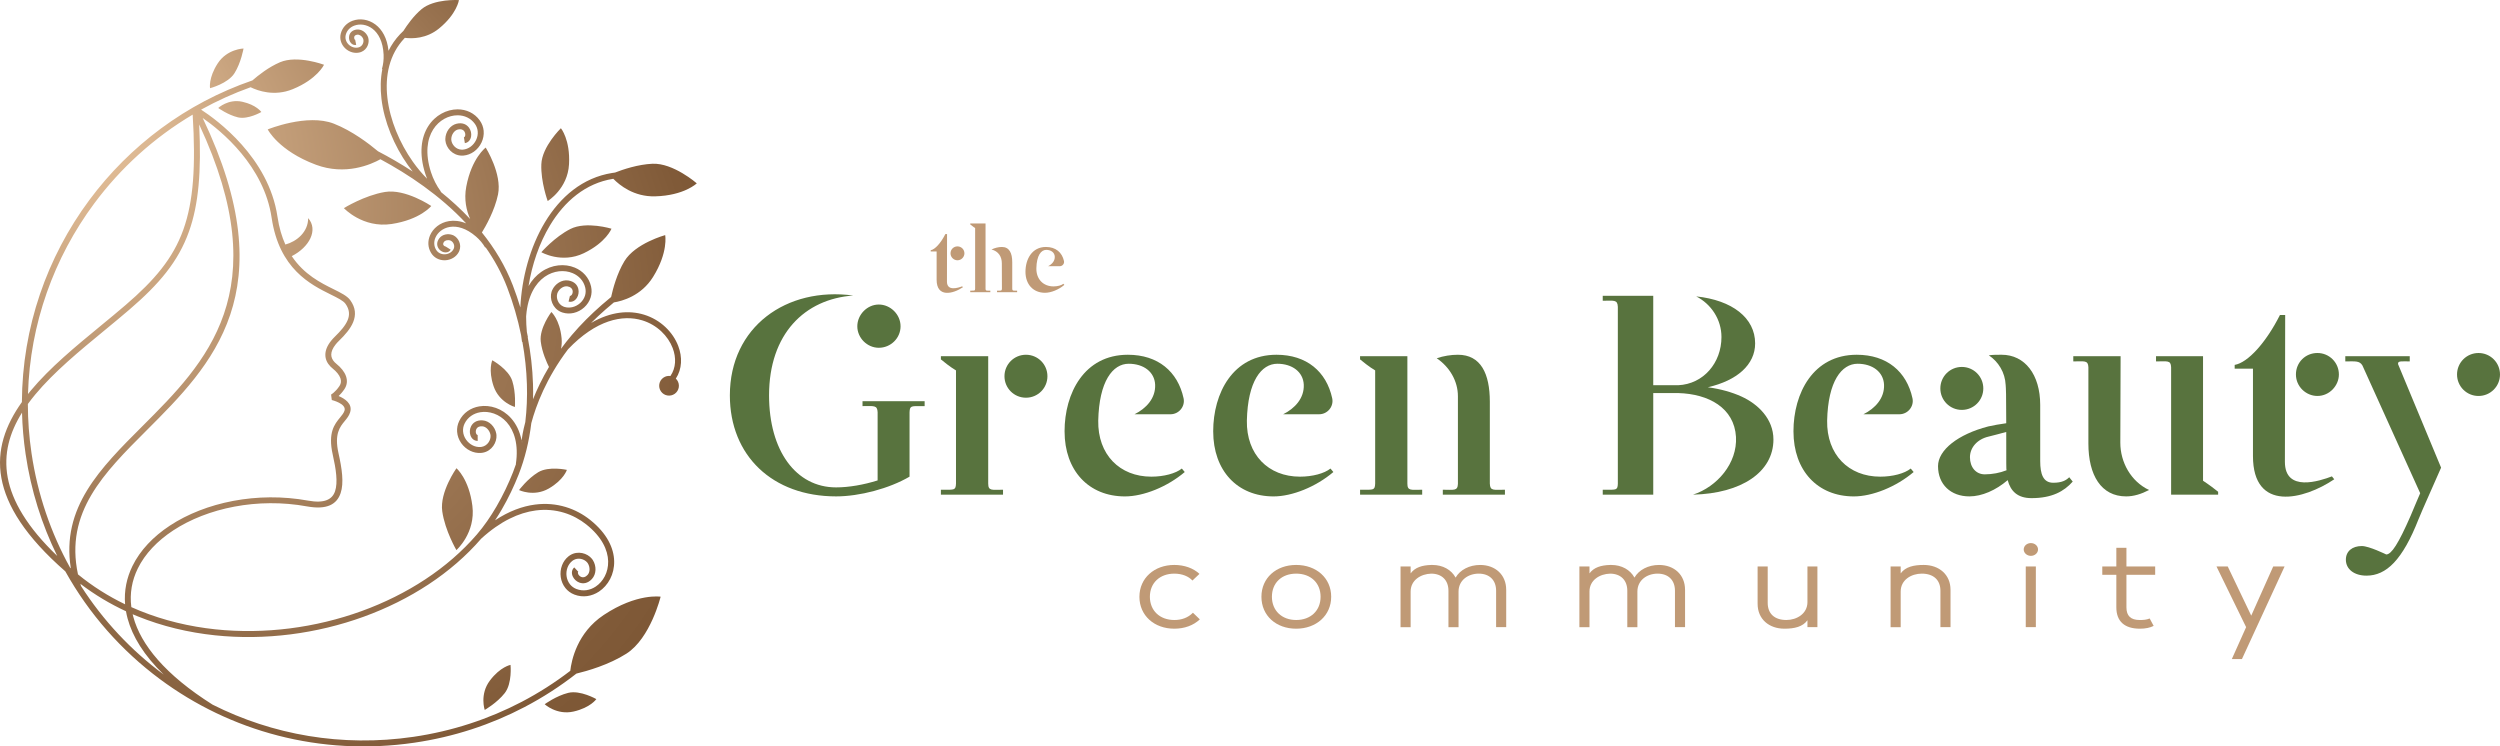 <?xml version="1.0" encoding="UTF-8"?>
<svg xmlns="http://www.w3.org/2000/svg" xmlns:xlink="http://www.w3.org/1999/xlink" id="Layer_2" viewBox="0 0 2193.72 654.99">
  <defs>
    <style>.cls-1{fill:url(#radial-gradient);fill-rule:evenodd;}.cls-2{fill:#c09a76;}.cls-3{fill:#58733e;}</style>
    <radialGradient id="radial-gradient" cx="213.79" cy="1803.12" fx="-52.12" fy="1498.77" r="404.15" gradientTransform="translate(-191.36 -1616.41) rotate(-8.4) scale(1 1.11)" gradientUnits="userSpaceOnUse">
      <stop offset="0" stop-color="#fbd7b0"></stop>
      <stop offset=".32" stop-color="#c6a17c"></stop>
      <stop offset=".63" stop-color="#9b7552"></stop>
      <stop offset=".86" stop-color="#805a38"></stop>
      <stop offset="1" stop-color="#77512f"></stop>
    </radialGradient>
  </defs>
  <g id="Layer_1-2">
    <path class="cls-3" d="m748.71,259.32c-42.54,3.06-73.87,33.62-73.87,87.62,0,48.4,23.43,80.74,58.84,80.74,11.21,0,24.2-2.29,36.42-6.11v-59.86c-.25-6.37-3.31-5.35-13.25-5.35v-4.33h54.51v4.33h-2.29c-9.42,0-10.7-.51-10.95,5.35v56.55c-17.83,10.44-43.81,17.32-64.44,17.32-55.78,0-93.23-35.66-93.23-88.64,0-60.11,49.67-95.52,108.25-87.62Zm22.42,45.85c-10.19,0-18.85-8.66-18.85-18.85s8.66-19.1,18.85-19.1,19.1,8.66,19.1,19.1-8.66,18.85-19.1,18.85Z"></path>
    <path class="cls-3" d="m867.15,424.38c0,6.62,3.31,5.35,12.99,5.35v4.33h-54.51v-4.33h2.29c9.42,0,10.7.51,10.95-5.35v-99.34c-1.53-1.02-4.58-2.55-13.25-9.68v-2.8h41.52v111.82Zm33.11-113.09c10.44,0,18.85,8.41,18.85,18.85s-8.41,18.85-18.85,18.85-18.85-8.41-18.85-18.85,8.41-18.85,18.85-18.85Z"></path>
    <path class="cls-3" d="m934.14,378.53c0-33.62,17.32-67.24,55.53-67.24,26.49,0,43.81,14.77,48.91,38.21,1.53,7.13-4.08,14.01-11.46,14.01h-31.58c10.19-5.09,18.59-14.01,18.08-25.98-.51-11.21-10.19-18.34-23.18-18.34-14.01,0-25.98,15.28-26.75,49.92-.51,29.8,18.85,49.16,46.61,49.16,10.95,0,21.4-2.8,26.75-7.13l2.55,3.06c-15.28,12.99-36.17,21.4-52.47,21.4-31.84,0-52.98-22.67-52.98-57.06Z"></path>
    <path class="cls-3" d="m1064.56,378.53c0-33.62,17.32-67.24,55.53-67.24,26.49,0,43.81,14.77,48.91,38.21,1.53,7.13-4.08,14.01-11.46,14.01h-31.58c10.19-5.09,18.59-14.01,18.08-25.98-.51-11.21-10.19-18.34-23.18-18.34-14.01,0-25.98,15.28-26.75,49.92-.51,29.8,18.85,49.16,46.61,49.16,10.95,0,21.4-2.8,26.75-7.13l2.55,3.06c-15.28,12.99-36.17,21.4-52.47,21.4-31.84,0-52.98-22.67-52.98-57.06Z"></path>
    <path class="cls-3" d="m1247.96,434.06h-54.51v-4.33h2.29c9.42,0,10.7.51,10.95-5.35v-99.34c-1.53-1.02-4.58-2.55-13.25-9.68v-2.8h41.52v111.82c0,6.62,3.31,5.35,12.99,5.35v4.33Zm31.33-122.77c20.12,0,28.02,16.56,28.02,41.26v71.83c.25,6.62,3.31,5.35,13.25,5.35v4.33h-54.51v-4.33c9.68,0,12.99,1.27,13.25-5.09v-76.92c0-13.5-7.39-25.73-18.59-33.37,6.11-2.04,12.48-3.06,18.59-3.06Z"></path>
    <path class="cls-3" d="m1406.39,434.06v-4.33h2.29c9.42,0,10.7.51,10.95-5.09v-155.38c-.25-6.62-3.57-5.35-13.25-5.35v-4.33h44.32v78.45h21.91c22.16-1.02,37.95-19.61,37.95-42.28,0-15.54-9.17-29.04-22.16-35.66,31.58,3.31,51.71,18.85,51.71,41.26,0,18.59-15.79,32.6-41.52,38.46,11.21,1.53,21.14,4.33,29.55,8.15,14.52,6.62,28.02,19.61,28.02,37.7,0,28.53-28.02,47.38-70.56,48.4,21.14-6.88,38.97-27.51,37.7-50.69-1.53-25.47-23.94-37.7-50.69-38.46h-21.91v89.15h-44.32Z"></path>
    <path class="cls-3" d="m1573.74,378.53c0-33.62,17.32-67.24,55.53-67.24,26.49,0,43.81,14.77,48.91,38.21,1.53,7.13-4.08,14.01-11.46,14.01h-31.58c10.19-5.09,18.59-14.01,18.08-25.98-.51-11.21-10.19-18.34-23.18-18.34-14.01,0-25.98,15.28-26.75,49.92-.51,29.8,18.85,49.16,46.61,49.16,10.95,0,21.4-2.8,26.75-7.13l2.55,3.06c-15.28,12.99-36.17,21.4-52.47,21.4-31.84,0-52.98-22.67-52.98-57.06Z"></path>
    <path class="cls-3" d="m1700.59,409.09c0-14.26,17.58-28.02,44.07-34.9,4.33-1.02,10.44-2.04,15.79-2.8,0-26.75-.25-30.31-.51-33.62-.51-10.95-6.37-20.38-14.77-25.98,3.31-.51,7.13-.51,11.21-.51,20.38,0,33.88,17.32,33.88,44.07v49.16c0,11.46,2.55,19.1,11.46,19.1,7.39,0,11.21-2.04,14.01-4.84l3.06,3.82c-7.64,8.66-18.34,14.52-36.17,14.52-12.23,0-18.34-6.11-20.89-15.79-10.44,8.92-22.67,14.26-33.62,14.26-16.3,0-27.51-10.44-27.51-26.49Zm2.04-68.26c0-10.44,8.41-18.85,18.85-18.85s18.85,8.41,18.85,18.85-8.41,18.85-18.85,18.85-18.85-8.41-18.85-18.85Zm25.98,60.37c0,8.92,5.35,15.03,12.99,15.03,6.62,0,13.25-1.27,19.1-3.57-.25-1.53-.25-3.06-.25-33.62-4.33,1.27-9.68,2.55-15.54,4.08-9.93,2.29-16.3,9.68-16.3,18.08Z"></path>
    <path class="cls-3" d="m1885.77,429.98c-6.88,3.57-13.5,5.6-20.12,5.6-21.91,0-33.11-18.59-33.11-46.36v-66.99c-.25-6.37-3.57-5.09-13.25-5.09v-4.58h41.52l-.25,75.91c0,17.07,9.17,33.88,25.22,41.52Zm60.62,1.53v2.55h-41.26v-111.82c-.25-6.37-3.31-5.09-13.25-5.09v-4.58h41.26v109.27c1.27,1.02,4.33,2.55,13.25,9.68Z"></path>
    <path class="cls-3" d="m2004.97,405.27c0,27,30.57,16.81,41.26,12.74l2.04,2.55c-26.75,18.08-71.32,29.04-71.32-20.38v-76.67h-16.05v-3.31c11.72-2.04,27.51-19.61,39.74-43.81h4.58c0,47.12-.25,104.43-.25,128.89Zm28.53-57.82c-9.93,0-18.85-8.15-18.85-18.85s8.41-18.85,18.85-18.85,18.85,8.41,18.85,18.85c0,9.68-8.15,18.85-18.85,18.85Z"></path>
    <path class="cls-3" d="m2122.4,455.2c-14.26,36.42-28.53,49.92-45.85,49.92-10.7,0-18.08-5.6-18.08-14.01,0-7.39,5.6-11.97,14.01-11.97,6.37,0,21.4,7.39,21.4,7.39,4.58,0,10.7-9.42,21.4-33.88,3.57-8.41,6.37-15.28,8.41-19.87l-50.69-112.08c-2.55-4.33-6.37-3.57-15.03-3.57v-4.58h56.55v4.58c-6.88,0-10.95-.76-10.19,2.55l37.7,90.68c-11.72,26.75-15.54,34.9-19.61,44.83Zm33.62-126.59c0-10.44,8.41-18.85,18.85-18.85s18.85,8.41,18.85,18.85-8.41,18.85-18.85,18.85-18.85-8.41-18.85-18.85Z"></path>
    <path class="cls-2" d="m830.94,247.11c0,8.74,9.89,5.44,13.35,4.12l.66.82c-8.65,5.85-23.08,9.4-23.08-6.59v-24.81h-5.19v-1.07c3.79-.66,8.9-6.35,12.86-14.17h1.48c0,15.25-.08,33.79-.08,41.7Zm9.23-18.71c-3.21,0-6.1-2.64-6.1-6.1s2.72-6.1,6.1-6.1,6.1,2.72,6.1,6.1c0,3.13-2.64,6.1-6.1,6.1Z"></path>
    <path class="cls-2" d="m869.02,256.43h-17.64v-1.4h.74c3.05,0,3.46.17,3.54-1.73v-53.24c-.49-.33-1.48-.82-4.29-3.13v-.82h13.43v57.19c0,2.14,1.07,1.73,4.2,1.73v1.4Zm10.14-39.72c6.51,0,9.07,5.36,9.07,13.35v23.24c.08,2.14,1.07,1.73,4.29,1.73v1.4h-17.64v-1.4c3.13,0,4.2.41,4.29-1.65,0-13.1-.08-22.33-.08-22.33,0-5.77-2.88-10.55-9.07-12.12,2.88-1.4,6.1-2.22,9.15-2.22Z"></path>
    <path class="cls-2" d="m899.84,238.46c0-10.88,5.6-21.76,17.97-21.76,8.57,0,14.17,4.78,15.82,12.36.49,2.31-1.32,4.53-3.71,4.53h-10.22c3.3-1.65,6.02-4.53,5.85-8.41-.17-3.63-3.3-5.93-7.5-5.93-4.53,0-8.41,4.94-8.65,16.15-.17,9.64,6.1,15.91,15.08,15.91,3.54,0,6.92-.91,8.65-2.31l.82.99c-4.94,4.2-11.7,6.92-16.98,6.92-10.3,0-17.14-7.33-17.14-18.46Z"></path>
    <path class="cls-2" d="m999.83,523.64c0-16.37,13.12-27.91,30.6-27.91,8.74,0,16.7,2.8,22.08,7.85l-6.17,5.83c-3.36-3.7-9.08-6.05-15.92-6.05-12.67,0-21.41,8.18-21.41,20.29s8.63,20.4,21.52,20.4c6.28,0,12-2.02,16.26-6.39l6.05,5.83c-5.61,5.27-13.34,8.18-22.42,8.18-17.6,0-30.6-11.55-30.6-28.03Z"></path>
    <path class="cls-2" d="m1106.89,523.64c0-16.48,12.89-27.91,30.49-27.91s30.72,11.43,30.72,27.91-13.12,28.03-30.72,28.03-30.49-11.44-30.49-28.03Zm51.91,0c0-12.11-8.63-20.29-21.41-20.29s-21.3,8.18-21.3,20.29,8.63,20.4,21.3,20.4,21.41-8.18,21.41-20.4Z"></path>
    <path class="cls-2" d="m1321.68,517.47v32.85h-8.86v-31.95c0-9.42-5.94-15.02-15.25-15.02s-17.71,5.83-17.71,15.7v31.28h-8.86v-31.95c0-9.42-5.94-15.02-15.13-15.02-8.97.22-18.05,5.61-18.05,15.7v31.28h-8.86v-53.25h8.86v6.05c3.81-5.27,10.09-7.17,18.05-7.4h1.12c9.08,0,16.59,4.26,20.29,11.1,3.92-6.84,12.11-11.1,21.52-11.1,13.45,0,22.87,8.74,22.87,21.75Z"></path>
    <path class="cls-2" d="m1478.62,517.47v32.85h-8.86v-31.95c0-9.42-5.94-15.02-15.25-15.02s-17.71,5.83-17.71,15.7v31.28h-8.86v-31.95c0-9.42-5.94-15.02-15.13-15.02-8.97.22-18.05,5.61-18.05,15.7v31.28h-8.86v-53.25h8.86v6.05c3.81-5.27,10.09-7.17,18.05-7.4h1.12c9.08,0,16.59,4.26,20.29,11.1,3.92-6.84,12.11-11.1,21.52-11.1,13.45,0,22.87,8.74,22.87,21.75Z"></path>
    <path class="cls-2" d="m1542.28,529.92v-32.85h8.86v31.95c0,9.53,6.05,15.02,16.37,15.02,9.08,0,18.5-5.49,18.5-15.69v-31.28h8.74v53.25h-8.74v-6.05c-4.15,5.72-11.32,7.4-20.18,7.4-13.68,0-23.54-8.52-23.54-21.75Z"></path>
    <path class="cls-2" d="m1711.56,517.47v32.85h-8.86v-31.95c0-9.53-6.17-15.02-16.37-15.02-9.08,0-18.5,5.38-18.5,15.7v31.28h-8.86v-53.25h8.86v6.05c4.15-5.72,11.32-7.4,20.18-7.4,13.57,0,23.54,8.52,23.54,21.75Z"></path>
    <path class="cls-2" d="m1775.79,482.16c0-3.14,2.8-5.61,6.28-5.61s6.28,2.47,6.28,5.61-2.92,5.6-6.28,5.6-6.28-2.47-6.28-5.6Zm1.79,68.16v-53.25h8.86v53.25h-8.86Z"></path>
    <path class="cls-2" d="m1877.69,551.67c-13.34,0-20.63-6.39-20.63-18.72v-28.59h-12.33v-7.29h12.33v-16.37h8.86v16.37h25.22v7.29h-25.22v28.59c0,7.51,3.81,11.1,11.66,11.1,2.91,0,5.83-.11,8.74-1.34l3.48,6.5c-3.03,1.57-7.06,2.47-12.11,2.47Z"></path>
    <path class="cls-2" d="m1967.25,578.35h-8.86l12.56-28.03-26.01-53.25h9.87l20.63,43.16,19.28-43.16h9.98l-37.44,81.28Z"></path>
    <path class="cls-1" d="m143.63,591.89c-17.35-16.83-27.45-33.45-31.69-49.21-.57-2.12-1.03-4.22-1.4-6.3-14.08-6.53-27.51-14.54-40.01-24.09.19.66.38,1.32.58,1.98,19.34,30.2,43.94,56.4,72.35,77.5l.17.12h0ZM213.69,42.57s-14.4.34-22.67,13.09c-8.27,12.75-6.72,21.73-6.72,21.73,0,0,15.75-4.02,21.51-13.24,5.76-9.23,7.88-21.57,7.88-21.57h0Zm-22.2,52.19s8.76-8.22,21.13-5.47c12.37,2.75,16.7,8.99,16.7,8.99,0,0-11.71,6.82-20.53,4.7-8.82-2.12-17.3-8.22-17.3-8.22h0Zm28.56-18.15c6.18,3.02,20.59,8.25,36.79,1.65,21.57-8.79,27.49-21.43,27.49-21.43,0,0-23.32-8.75-38.65-2.2-9.85,4.21-18.93,11.35-24.17,15.92-58.35,20.1-107.68,57.28-143.02,104.86-37.28,50.19-58.98,111.95-59.27,177.4-28.91,40.59-31.78,87.53,38.1,148.55,20.84,37.41,49.29,69.54,83.04,94.59,61.49,45.67,140.56,67.85,223.2,55.76,34.78-5.09,67.24-15.85,96.59-31.2,16.21-8.47,31.47-18.35,45.64-29.44,9.35-2.24,28.55-7.68,43.91-17.51,21.14-13.53,30-49.97,30-49.97,0,0-20.75-3.34-49.95,16.07-23.32,15.5-28.28,39.81-29.33,48.98-13.32,10.22-27.58,19.35-42.69,27.25-28.85,15.08-60.75,25.66-94.93,30.66-62.97,9.22-123.84-1.84-176.19-28.2-41.8-26.33-63.1-52.85-69.61-77.03-.21-.78-.41-1.56-.59-2.34,1.46.63,2.92,1.24,4.39,1.83,21.56,8.74,44.46,14.2,67.8,16.66,43.97,4.64,89.5-1.39,130.6-16.32,40.56-14.73,76.84-38.13,103.06-68.49,16.94-15.46,33.21-22.82,47.84-24.74,17.78-2.33,33.21,3.38,44.46,12.35,13.53,10.79,18.87,22.32,19.1,32.26.11,4.87-.99,9.35-2.96,13.15-1.95,3.78-4.74,6.9-8,9.06-4.96,3.29-11.02,4.34-16.84,2.12-2.35-.9-4.24-2.33-5.64-4.07-1.66-2.05-2.67-4.54-3.04-7.12-.37-2.6-.09-5.3.85-7.75.83-2.17,2.18-4.13,4.05-5.64.31-.25.61-.47.89-.65,2.16-1.37,4.61-1.65,6.84-1.2,2.25.46,4.26,1.65,5.53,3.22.18.22.33.43.46.63,1.06,1.67,1.58,3.69,1.51,5.64-.07,1.75-.63,3.41-1.75,4.61-1.91,2.06-3.87,2.36-5.39,1.79-.62-.23-1.19-.61-1.69-1.08h-.01c-.48-.46-.87-.98-1.11-1.52-.35-.78-.4-1.56.08-2l-3.54-3.84c-2.36,2.17-2.53,5.23-1.28,7.98.52,1.15,1.31,2.24,2.28,3.16h0c.96.91,2.14,1.67,3.46,2.17,3.33,1.25,7.41.8,11.04-3.12,2.01-2.17,3.02-5.02,3.14-7.96.12-2.97-.69-6.07-2.32-8.64-.26-.4-.52-.78-.8-1.12-2-2.48-5.11-4.34-8.54-5.04-3.46-.7-7.27-.25-10.68,1.91-.49.31-.95.64-1.38.99-2.62,2.11-4.5,4.84-5.64,7.84-1.25,3.27-1.62,6.87-1.12,10.35.5,3.5,1.88,6.87,4.14,9.67,1.96,2.43,4.58,4.42,7.84,5.67,7.5,2.87,15.26,1.53,21.58-2.65,3.99-2.65,7.39-6.43,9.76-11.01,2.36-4.56,3.69-9.91,3.55-15.68-.26-11.32-6.15-24.31-21.07-36.2-12.24-9.76-29.04-15.98-48.4-13.44-11,1.44-22.8,5.71-35.03,13.78,2.04-3.08,3.99-6.25,5.87-9.48,5.82-10.01,10.84-20.57,14.84-30.76,5.55-14.13,9.19-29.31,11.09-45.02,4.1-15.33,13.06-39.45,32.25-64.83,24.61-25.78,47.85-30.6,65.08-25.35,6.54,1.99,12.21,5.42,16.75,9.69,4.54,4.26,7.95,9.36,9.98,14.68,3.2,8.41,2.9,17.39-2,24.46-2.11-.3-4.34.17-6.22,1.51-3.9,2.76-4.82,8.16-2.05,12.06,2.76,3.9,8.16,4.82,12.06,2.05,3.9-2.76,4.82-8.16,2.05-12.06-.33-.46-.69-.88-1.09-1.26,5.52-8.43,5.83-18.88,2.12-28.62-2.3-6.04-6.16-11.81-11.28-16.62-5.11-4.81-11.49-8.66-18.81-10.89-13.03-3.97-29.08-2.82-46.4,7.31,4.17-4.15,8.44-8.12,12.75-11.89,2.42-2.12,4.84-4.17,7.27-6.16,7.16-1.16,23.92-5.59,34.35-22.3,13.54-21.71,10.66-36.76,10.66-36.76,0,0-26.38,7.23-35.81,22.93-6.53,10.87-10.07,24.2-11.63,31.38-2.76,2.25-5.52,4.58-8.27,6.99-9.2,8.05-18.24,16.96-26.42,26.64-3.34,3.95-6.43,7.89-9.28,11.8.59-2.79.84-5.89.51-9.25-1.59-16.43-8.97-23.01-8.97-23.01,0,0-10.67,14.06-9.33,25.8,1.08,9.47,5.55,19.07,7.23,22.42-6.03,10.12-10.57,19.73-13.98,28.33.11-4.42.1-8.86-.04-13.32-.42-13.67-2.01-27.47-4.65-41.1l.2-.05c-.37-1.51-.68-3.03-.93-4.55-.42-4.39-.64-8.9-.65-13.49.02-.35.05-.7.08-1.05,1.42-17.25,8.02-28.11,16.13-33.83,3.98-2.81,8.32-4.38,12.58-4.88,4.23-.49,8.37.09,11.98,1.6,5.48,2.28,9.74,6.73,11.13,12.8.57,2.47.43,4.83-.23,6.96-.78,2.5-2.28,4.73-4.22,6.49-1.96,1.76-4.35,3.04-6.9,3.62-2.27.52-4.66.5-6.94-.21-.34-.11-.69-.24-1.03-.39-2.35-1.03-3.95-2.91-4.81-5.01-.88-2.13-1.01-4.47-.42-6.39.07-.23.16-.48.27-.73.8-1.81,2.18-3.38,3.84-4.39,1.49-.92,3.19-1.38,4.81-1.12,2.76.43,4.1,1.89,4.48,3.47.16.68.17,1.37.06,2.02-.11.65-.33,1.26-.65,1.77h0c-.45.73-1.07,1.2-1.7,1.05l-1.21,5.07c3.12.75,5.76-.81,7.34-3.39h.01c.66-1.07,1.12-2.32,1.34-3.65.22-1.33.2-2.72-.12-4.06-.82-3.47-3.47-6.61-8.76-7.44-2.92-.46-5.85.29-8.35,1.83-2.54,1.56-4.66,3.96-5.88,6.74-.18.4-.34.84-.48,1.29-.94,3.05-.77,6.67.56,9.9,1.34,3.27,3.85,6.18,7.54,7.81.49.22,1.03.42,1.6.59,3.22,1,6.53,1.04,9.65.33,3.42-.78,6.62-2.48,9.22-4.83,2.62-2.36,4.65-5.39,5.71-8.83.93-2.99,1.12-6.27.34-9.66-1.8-7.83-7.24-13.54-14.23-16.45-4.41-1.84-9.46-2.55-14.58-1.96-5.09.59-10.27,2.46-14.99,5.79-4.16,2.93-7.96,7-11.04,12.31,3.05-18.81,9.34-37.49,18.84-53.26,12.71-21.09,31.17-36.94,55.3-40.79l.24-.04c5.47,5.62,18.07,15.91,36.7,15.4,25.57-.7,36.54-11.41,36.54-11.41,0,0-20.6-18-38.89-17.19-12.81.57-26.02,5.07-32.8,7.72-.87.11-1.73.23-2.58.37-25.84,4.12-45.51,20.92-58.96,43.25-13.17,21.86-20.38,49.06-21.58,74.75-1.96-6.55-4.16-13.01-6.59-19.35-6.6-17.2-16.05-32.65-27.15-46.43,3.16-5.12,11.21-19.11,14.16-33.39,3.7-17.93-10.81-41.12-10.81-41.12,0,0-12.32,9.13-17.06,34.27-2.15,11.4.2,21.16,3.41,28.42-8.16-8.72-16.92-16.68-25.91-23.91l.23-.17c-1.95-2.64-3.62-5.36-5.03-8.13-1.49-2.92-2.71-5.9-3.68-8.91-5.3-16.49-3.37-29.05,1.93-37.45,2.59-4.11,6-7.23,9.75-9.32,3.72-2.07,7.77-3.12,11.69-3.12,5.95,0,11.59,2.48,15.2,7.54,1.46,2.05,2.24,4.29,2.45,6.53.25,2.62-.29,5.25-1.41,7.61-1.13,2.38-2.86,4.48-4.98,5.99-1.89,1.34-4.1,2.23-6.5,2.46-.36.03-.73.05-1.1.04-2.56-.05-4.76-1.17-6.36-2.78-1.62-1.63-2.64-3.73-2.82-5.74-.02-.25-.03-.51-.03-.78.04-1.97.72-3.95,1.86-5.53,1.03-1.42,2.41-2.49,4.01-2.88,2.72-.66,4.52.17,5.47,1.49h0c.4.56.67,1.19.82,1.83.15.66.18,1.31.09,1.9-.13.84-.53,1.51-1.16,1.61l.82,5.15c3.18-.51,5.02-2.96,5.5-5.95.2-1.24.15-2.58-.15-3.87-.3-1.31-.86-2.59-1.68-3.72h0c-2.09-2.88-5.73-4.76-10.93-3.5-2.88.7-5.3,2.51-7.02,4.89-1.74,2.41-2.79,5.45-2.85,8.48,0,.44,0,.9.05,1.37.3,3.17,1.85,6.44,4.33,8.93,2.49,2.5,5.92,4.23,9.96,4.32.54.01,1.11,0,1.7-.06,3.34-.31,6.41-1.55,9.03-3.41,2.86-2.04,5.17-4.83,6.67-8,1.51-3.19,2.23-6.76,1.89-10.35-.29-3.1-1.37-6.2-3.4-9.05-4.66-6.55-11.87-9.74-19.45-9.74-4.78,0-9.71,1.27-14.21,3.78-4.48,2.49-8.54,6.21-11.63,11.1-6.04,9.58-8.32,23.65-2.48,41.8.45,1.4.95,2.8,1.51,4.19-4.44-4.45-8.66-9.51-12.55-15.01-11.5-16.29-20.01-36.4-22.26-56.01-2.21-19.33,1.69-38.14,14.93-52.17.13-.14.26-.28.4-.42,6.41.82,18.87.85,29.98-8.2C401,12.15,402.71.07,402.71.07c0,0-21.74-1.35-32.89,8.05-6.93,5.85-12.56,13.82-15.83,19-1.03.95-2.02,1.93-2.96,2.93-4.2,4.45-7.54,9.34-10.11,14.53-1.16-11.2-5.68-18.66-11.32-22.96-3.16-2.41-6.67-3.83-10.15-4.37-3.51-.54-7-.18-10.09.97-4.91,1.83-8.83,5.65-10.28,11.04-.64,2.36-.59,4.65-.02,6.75.65,2.43,1.99,4.59,3.75,6.31,1.75,1.7,3.94,2.97,6.29,3.6h0c2.17.58,4.48.64,6.74.04.4-.11.78-.23,1.14-.38,2.65-1.05,4.5-3.04,5.53-5.31,1.03-2.25,1.25-4.8.67-6.98-.09-.32-.19-.64-.31-.94-.79-1.99-2.22-3.73-3.98-4.91-1.74-1.16-3.8-1.77-5.9-1.52-3.82.46-5.81,2.65-6.5,5.14-.26.96-.32,1.97-.19,2.93.12.95.43,1.87.87,2.67,1.1,1.95,3.03,3.18,5.39,2.71l-.89-4.43c-.18.03-.39-.18-.57-.5-.17-.29-.28-.65-.33-1.03-.05-.37-.02-.76.08-1.14.24-.87,1.05-1.66,2.67-1.85.97-.12,1.98.2,2.86.79,1,.67,1.82,1.67,2.27,2.81.06.14.11.29.15.44.32,1.2.19,2.64-.4,3.93-.58,1.28-1.61,2.4-3.08,2.98-.21.08-.42.15-.65.21-1.48.4-2.99.36-4.4-.02-1.61-.43-3.11-1.31-4.32-2.48-1.2-1.16-2.1-2.62-2.53-4.23-.37-1.38-.4-2.88.01-4.42,1.04-3.86,3.89-6.62,7.49-7.96,2.39-.89,5.09-1.17,7.83-.75,2.77.42,5.56,1.56,8.09,3.49,5.2,3.97,9.27,11.29,9.78,22.74.09,2.08.02,4.23-.23,6.4-.24,2.07-.65,4.15-1.24,6.22l.36.1c-1.63,8.27-1.82,16.96-.81,25.73,2.35,20.5,11.21,41.47,23.17,58.41,1.38,1.95,2.8,3.85,4.25,5.69-10.5-6.86-20.85-12.78-30.43-17.78-7.74-6.51-22.64-17.91-38.7-24.21-23.37-9.17-58.07,5.04-58.07,5.04,0,0,9.47,18.76,42.33,31.01,25.92,9.67,48.28-.23,56.57-4.84,24.07,12.96,52.17,31.52,75.23,56.28-5.45-2.23-10.58-2.72-15.09-1.99-3.98.65-7.48,2.24-10.3,4.44-2.86,2.22-5.04,5.05-6.34,8.14-2.09,4.93-2.01,10.51.97,15.36,1.31,2.14,3.06,3.73,5.03,4.79,2.26,1.22,4.82,1.75,7.34,1.64,2.5-.1,4.97-.84,7.1-2.14,1.97-1.2,3.65-2.89,4.79-5.02.19-.35.36-.73.52-1.13,1.09-2.73.91-5.53-.06-7.92-.96-2.37-2.72-4.35-4.77-5.46-.28-.15-.59-.3-.93-.43-2.05-.82-4.38-.99-6.49-.51-2.12.48-4.05,1.61-5.37,3.38-2.4,3.23-2.16,6.32-.76,8.63.54.9,1.27,1.67,2.09,2.26.81.59,1.74,1.03,2.66,1.26,2.32.57,4.68-.02,6.05-2.21l-4.42-2.78s-.16-.03-.38-.08c-.28-.07-.57-.21-.85-.41-.27-.2-.51-.45-.69-.74-.41-.67-.41-1.66.46-2.83.53-.71,1.38-1.18,2.33-1.4,1.12-.25,2.34-.17,3.41.26.1.04.23.1.38.18,1.02.55,1.92,1.57,2.42,2.81.5,1.23.6,2.66.04,4.04-.07.17-.16.36-.28.58-.69,1.29-1.72,2.31-2.92,3.04-1.37.84-2.98,1.32-4.61,1.38-1.6.07-3.21-.27-4.63-1.03-1.2-.65-2.26-1.61-3.06-2.92-2.03-3.32-2.07-7.17-.62-10.6.97-2.29,2.59-4.4,4.73-6.06,2.17-1.68,4.86-2.91,7.94-3.41,6.36-1.03,14.39,1.03,22.97,8.45,1.56,1.35,3.06,2.86,4.44,4.51,1.32,1.57,2.54,3.29,3.63,5.14l.36-.21c7.58,10.79,14.06,22.51,18.93,35.21,5.17,13.48,9.27,27.54,12.2,41.83.23,2.01.5,3.99.81,5.95l.33-.05c2.23,12.34,3.58,24.8,3.96,37.16.35,11.25-.1,22.41-1.41,33.29-2.18,8.22-3,13.97-3.26,16.11-1.56-8.2-4.9-14.68-9.21-19.52-3.86-4.32-8.48-7.32-13.29-9.04-4.85-1.73-9.92-2.17-14.65-1.37-7.47,1.26-14.06,5.59-17.57,12.81-1.53,3.14-2.08,6.38-1.85,9.5.26,3.58,1.55,6.99,3.57,9.88,2.01,2.88,4.75,5.25,7.91,6.79,2.88,1.41,6.12,2.11,9.48,1.87.54-.04,1.1-.11,1.67-.22,3.97-.75,7.06-3.02,9.1-5.9,2.03-2.86,3.03-6.35,2.8-9.54-.03-.43-.09-.88-.18-1.35-.56-2.98-2.09-5.8-4.21-7.89-2.09-2.07-4.78-3.46-7.73-3.67-5.34-.38-8.62,2.08-10.2,5.27-.62,1.25-.96,2.6-1.04,3.93-.08,1.33.09,2.66.5,3.86.96,2.87,3.18,4.98,6.4,4.96l-.05-5.22c-.64,0-1.14-.59-1.41-1.4-.19-.56-.26-1.2-.22-1.88.04-.67.21-1.35.51-1.95.72-1.46,2.36-2.58,5.16-2.37,1.64.12,3.18.94,4.43,2.17,1.38,1.37,2.38,3.21,2.75,5.15.04.23.08.49.1.79.15,2.01-.51,4.24-1.84,6.11-1.32,1.86-3.3,3.32-5.82,3.8-.33.06-.7.11-1.11.14-2.39.17-4.72-.34-6.8-1.36-2.34-1.14-4.39-2.92-5.9-5.08-1.5-2.15-2.46-4.66-2.65-7.29-.16-2.23.24-4.56,1.34-6.82,2.73-5.6,7.88-8.97,13.74-9.95,3.85-.65,8.01-.27,12.03,1.16,4.05,1.44,7.93,3.95,11.16,7.57,6.61,7.41,10.59,19.47,8.07,36.61l.14.02c-.83,2.45-1.71,4.86-2.64,7.25-3.92,9.98-8.82,20.29-14.49,30.05-5.18,8.92-11,17.37-17.29,24.66-25.64,29.75-61.2,52.69-101.02,67.15-40.38,14.66-85.11,20.59-128.29,16.04-22.86-2.41-45.28-7.76-66.38-16.32-2.5-1.02-4.99-2.07-7.46-3.18-1.57-12.09.58-23.5,5.65-33.87,6.31-12.9,17.15-24.25,31.03-33.38,30.04-19.75,74.12-29.02,117.47-21.13,17.71,3.22,26.19-1.95,29.49-11.62,3.06-8.98,1.14-21.74-1.84-34.97-3.83-16.99,1.24-23.17,5.4-28.24,2.02-2.46,3.87-4.71,4.8-7.75,2.34-7.59-4.91-12.09-10.09-14.27,1.52-1.44,3.3-3.4,5.05-6,2.46-3.66,2.74-7.56,1.41-11.4-1.34-3.87-4.39-7.61-8.48-10.91-.52-.42-1.01-.86-1.46-1.32h0c-1.92-1.98-3-4.23-2.99-6.72.02-2.64,1.23-5.65,3.91-8.99.8-1,1.77-2.06,2.93-3.18,5.36-5.22,10.06-10.59,12.39-16.35,2.49-6.14,2.28-12.52-2.58-19.25-2.67-3.7-8.02-6.35-14.74-9.68-10.95-5.42-25.81-12.79-36.57-28.95,15.53-7.92,23.39-23.02,14.39-33.36,0,12.26-10.09,20.53-20.01,23.18-3.09-6.84-5.51-14.89-6.92-24.44-7.68-51.98-53.47-85.15-67.02-93.93,13.82-7.67,28.37-14.27,43.55-19.7h0Zm205.29,546.36s-4.62-13.65,4.53-25.78c9.15-12.14,18.11-13.76,18.11-13.76,0,0,1.62,16.17-5.07,24.74-6.7,8.57-17.56,14.79-17.56,14.79h0Zm52.6-5.02s10.57,9.79,25.38,6.41c14.82-3.39,19.96-10.9,19.96-10.9,0,0-14.1-8.09-24.66-5.48-10.56,2.61-20.68,9.98-20.68,9.98h0Zm-101.94-458.09l-.13.14.29.21-.16-.35h0Zm75.82,197.28s-13.87-3.9-18.72-18.3c-4.85-14.4-1.12-22.71-1.12-22.71,0,0,14.26,7.8,17.55,18.17,3.29,10.37,2.29,22.85,2.29,22.85h0Zm3.64,72.9s12.99,6.22,26.14-1.4c13.15-7.62,15.83-16.33,15.83-16.33,0,0-15.86-3.55-25.17,2.07-9.32,5.62-16.8,15.66-16.8,15.66h0Zm-54.97,52.66s17.01-15.04,14.02-38.81c-2.99-23.77-13.98-33.01-13.98-33.01,0,0-14.89,20.84-12.46,37.82,2.43,16.98,12.42,34,12.42,34h0Zm57.44-95.18c.04.25.08.5.12.75l.15-.72-.27-.03h0Zm22.67-211.12s17.55-10.64,18.71-32.27c1.16-21.62-7.13-31.61-7.13-31.61,0,0-16.6,16.14-17.17,31.63-.57,15.49,5.58,32.24,5.58,32.24h0Zm-5.58,44.92s17.78,10.25,37.29.85c19.51-9.4,24.26-21.47,24.26-21.47,0,0-22.14-6.77-35.99.2-13.85,6.97-25.56,20.42-25.56,20.42h0Zm-173.27-38.68s16.51,17.76,41.81,13.93c25.29-3.83,34.86-15.81,34.86-15.81,0,0-22.65-15.34-40.7-12.29-18.06,3.05-35.97,14.17-35.97,14.17h0Zm-191.99,347.59c-.96-11.94,1.42-23.23,6.48-33.58,6.74-13.77,18.22-25.83,32.87-35.46,31.07-20.42,76.58-30.03,121.26-21.89,14.45,2.63,21.19-1.08,23.61-8.17,2.66-7.79.81-19.68-2-32.14-4.39-19.46,1.59-26.73,6.48-32.69,1.68-2.05,3.21-3.91,3.85-5.97,1.89-6.12-11.12-9.29-11.16-9.3l-.63-4.81s3.63-1.95,7.38-7.53c1.45-2.16,1.61-4.48.81-6.78-1.01-2.91-3.46-5.86-6.81-8.55-.7-.57-1.35-1.15-1.93-1.74h0c-2.88-2.95-4.5-6.43-4.48-10.37.02-3.79,1.59-7.9,5.09-12.24.99-1.23,2.1-2.45,3.33-3.65,4.93-4.81,9.23-9.66,11.21-14.56,1.82-4.51,1.64-9.22-1.99-14.26-1.91-2.65-6.74-5.04-12.8-8.04-17.78-8.81-45.34-22.47-51.99-67.48-6.71-45.46-44.05-76.04-60.48-87.49,72.69,152.27,8.12,216.82-49.17,274.07-37.59,37.56-71.93,71.9-60.26,126.41,12.8,10.47,26.68,19.19,41.32,26.25h0ZM24.56,345.75c.81-1.01,1.63-2.03,2.47-3.03,16.81-20.18,39.3-38.7,61.26-56.77,7.51-6.18,14.97-12.32,21.83-18.21,25.45-21.83,41.7-40.92,50.77-66.26,8.84-24.72,10.95-55.59,8.18-100.9-33.94,20.15-63.23,46.78-86.39,77.97-35.27,47.5-56.36,105.53-58.12,167.2h0ZM174.78,109.25c2,41.19-.48,70.21-8.98,93.98-9.43,26.36-26.16,46.05-52.28,68.47-7.26,6.23-14.55,12.23-21.9,18.28-21.8,17.94-44.14,36.33-60.58,56.07-2.32,2.79-4.52,5.6-6.59,8.45.02,14.24,1.06,28.66,3.2,43.17,5.37,36.33,17.07,70.13,33.84,100.43l.65.56c-8.47-53.43,25.66-87.57,62.89-124.77,55.6-55.56,118.19-118.18,49.76-264.64h0ZM19.32,362.08c-21.8,34.9-21.96,75.03,30.9,125.76-13.51-27.46-23.04-57.47-27.75-89.41-1.8-12.2-2.84-24.33-3.15-36.35h0Z"></path>
  </g>
</svg>
